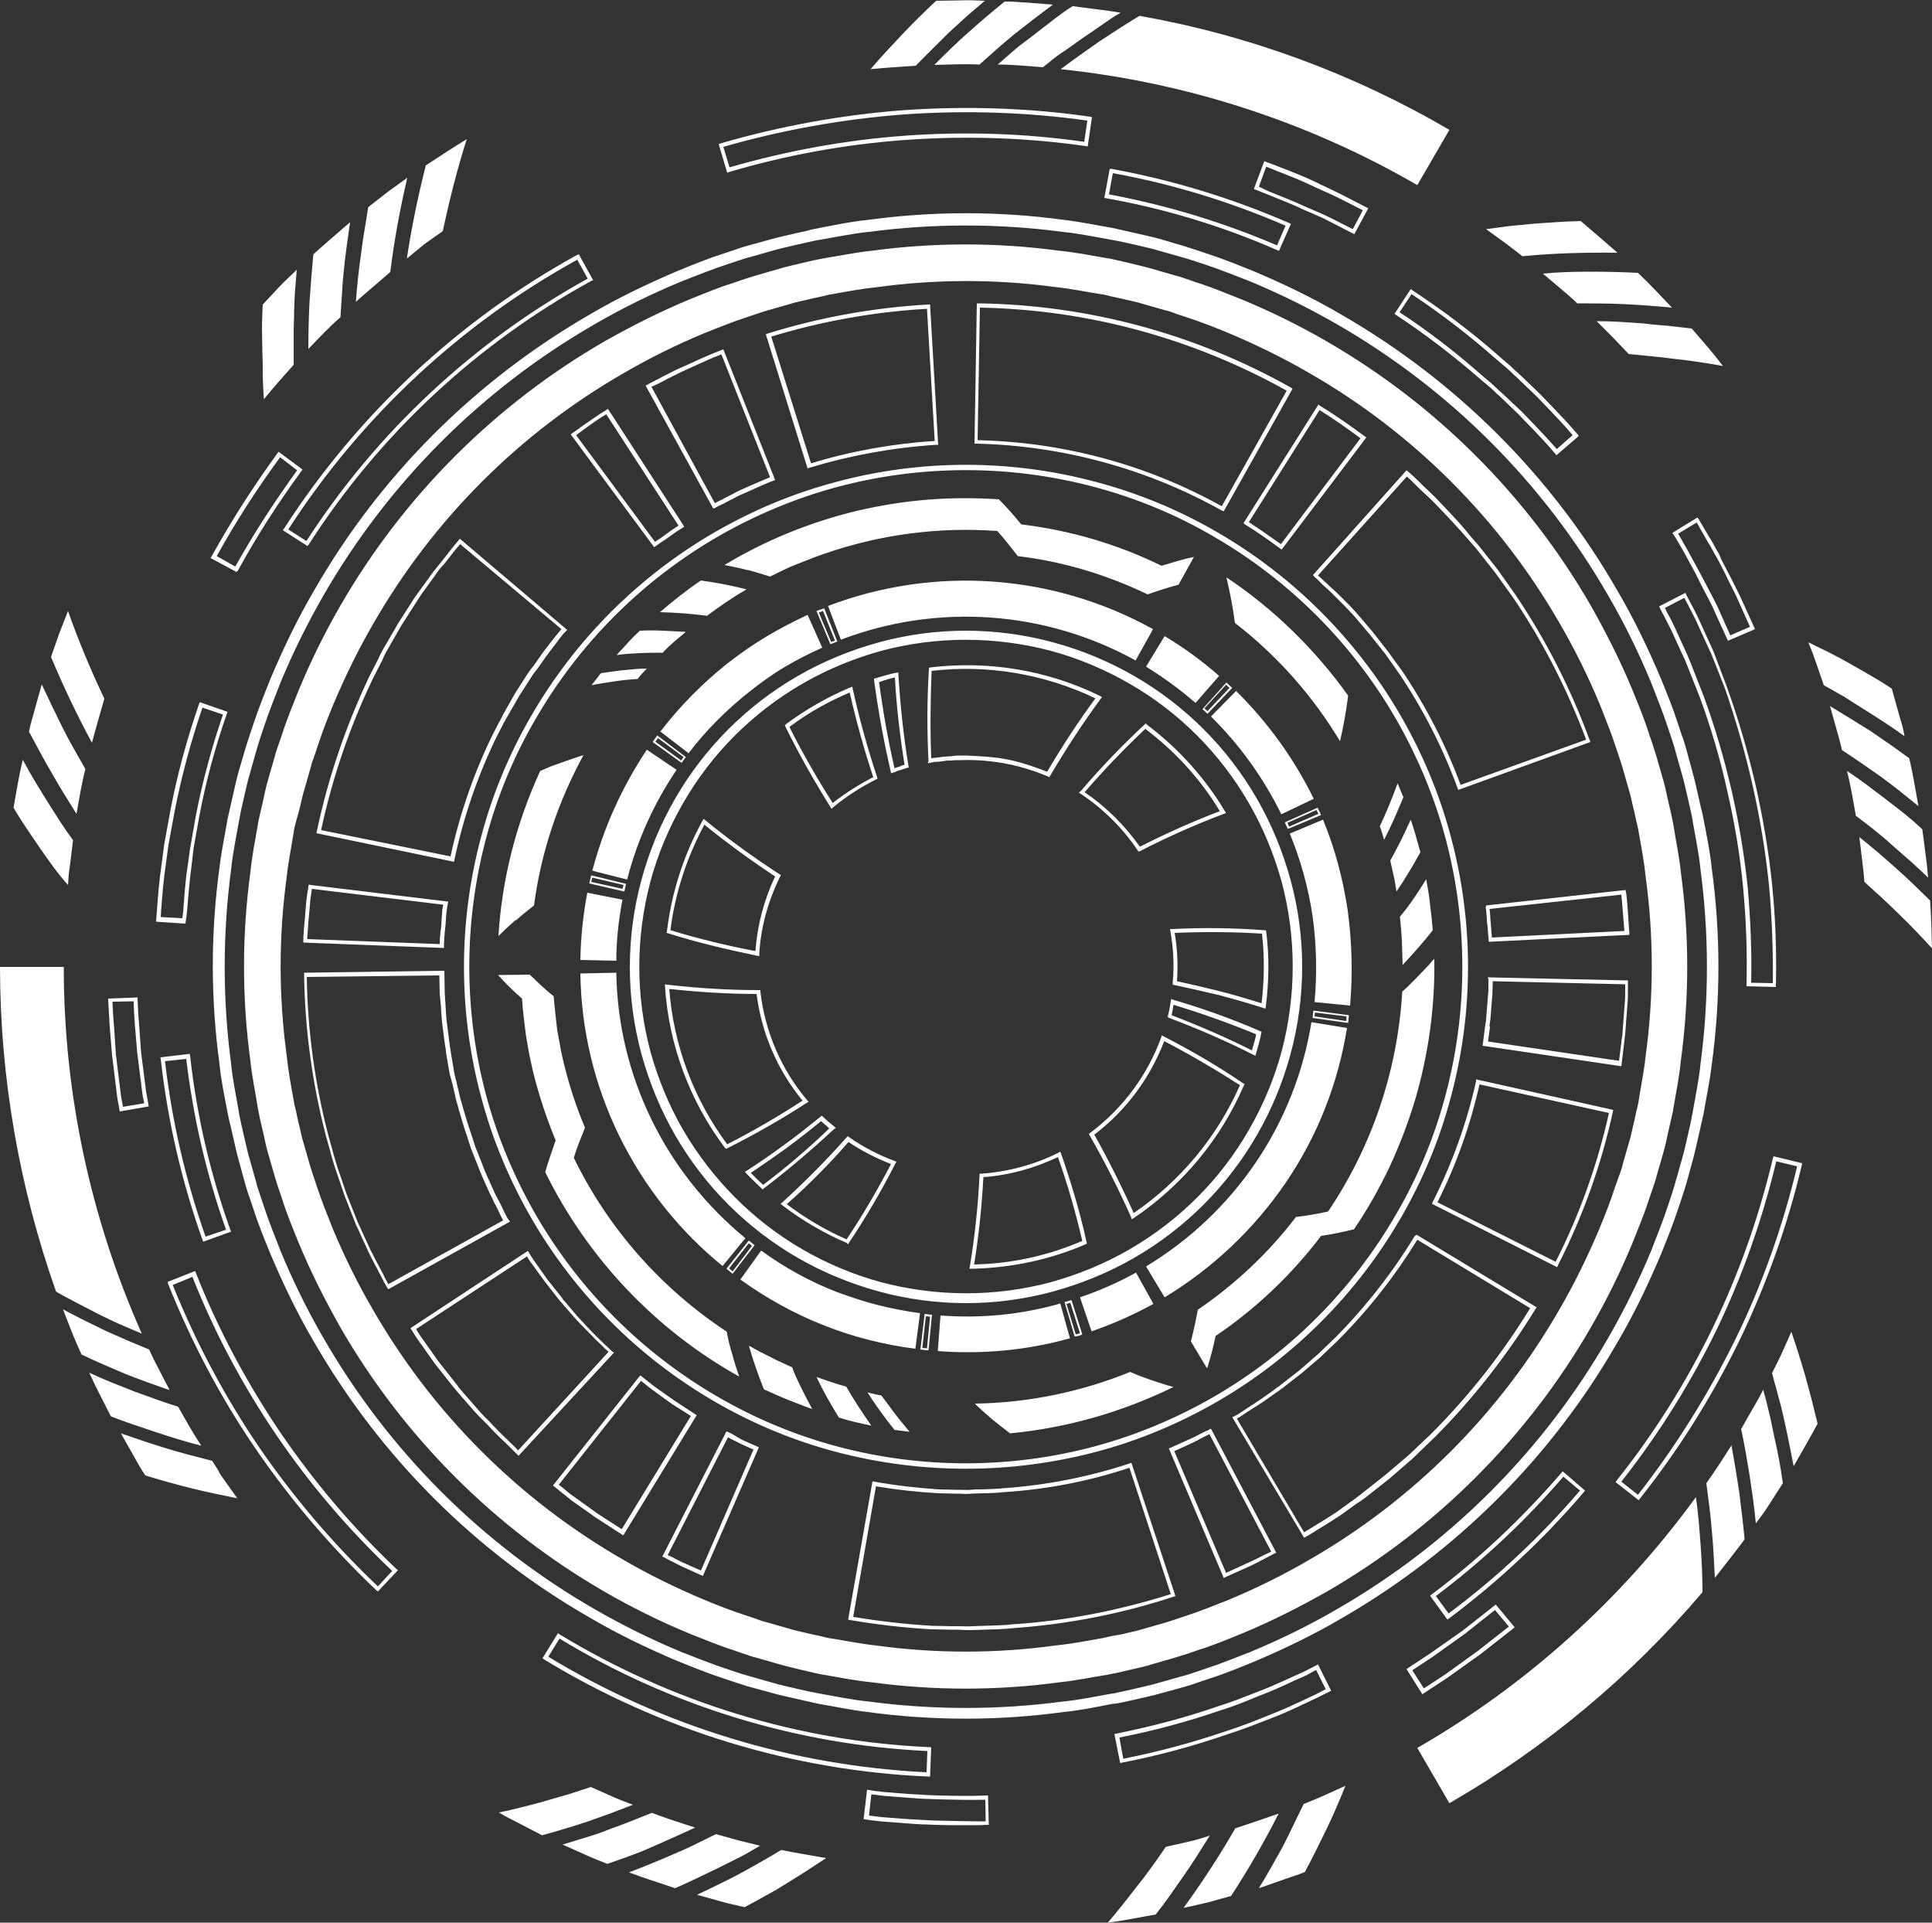 <?xml version="1.0" encoding="UTF-8" standalone="no"?><svg xmlns="http://www.w3.org/2000/svg" xmlns:xlink="http://www.w3.org/1999/xlink" fill="#000000" height="497.5" preserveAspectRatio="xMidYMid meet" version="1" viewBox="0.0 -0.1 500.0 497.5" width="500" zoomAndPan="magnify"><rect x="0.0" y="-0.1" width="500.0" height="497.5" fill="#333333" stroke="none"/><g id="change1_1"><path d="M131.6,315.5c-0.5-0.7-0.9-1.6-1.3-2.4c-0.2-0.4-0.4-0.9-0.6-1.3c-0.2-0.4-0.5-1-0.8-1.5 c-0.4-0.7-0.8-1.5-1.1-2.2l-1.7-3.8c-0.1-0.2-0.2-0.5-0.3-0.7c-0.1-0.2-0.4-0.8-0.5-1.2l-2.3-5.8l-1.3-4c-0.6-1.7-1.1-3.4-1.6-5.1 c-0.3-0.9-0.5-1.9-0.8-2.8c-0.2-0.7-0.4-1.4-0.5-2l-0.5-2.1c-0.1-0.5-0.2-1-0.4-1.6c-0.2-0.8-0.4-1.6-0.5-2.5l-0.7-4.1 c0-0.3-0.1-0.5-0.1-0.8s-0.2-0.8-0.2-1.2l-0.8-6.2c-0.1-0.8-0.1-1.6-0.2-2.4c0-0.6-0.1-1.2-0.1-1.8l-0.2-3.1l-0.1-5.8l-36.3,0.5v0.5 c0.2,14.1,2.1,28.2,5.7,41.9c0.3,1,0.6,2.1,0.9,3.2c0.6,2.3,1.3,4.7,2.1,6.9l1.7,5l2.9,7.4c0.2,0.5,0.4,1,0.7,1.5l0.4,0.9l2.2,4.8 c0.5,1,1,2.1,1.5,3c0.3,0.6,0.6,1.1,0.9,1.7c0.3,0.6,0.5,1,0.8,1.5c0.5,1,1.1,2.2,1.7,3.2l0.3,0.4L132,316L131.6,315.5z M100.5,332.2c-0.5-0.9-1-1.8-1.4-2.7l-0.8-1.5c-0.3-0.6-0.6-1.2-0.9-1.7c-0.5-1-1-2-1.5-2.9l-2.2-4.8l-0.4-0.9 c-0.2-0.5-0.5-1-0.7-1.5l-2.9-7.3l-1.7-5c-0.8-2.2-1.5-4.6-2.1-6.9c-0.3-1-0.6-2.1-0.9-3.2c-3.5-13.4-5.4-27.2-5.6-41.1l34.3-0.4 l0.1,4.8l0.3,3.1c0,0.6,0.1,1.2,0.1,1.7c0.1,0.8,0.1,1.6,0.2,2.5l0.8,6.2c0.1,0.4,0.2,0.9,0.2,1.3c0,0.3,0.1,0.5,0.1,0.8l0.7,4.1 c0.1,0.9,0.4,1.7,0.6,2.5c0.1,0.5,0.3,1,0.4,1.6l0.5,2.1c0.1,0.6,0.3,1.4,0.5,2.1c0.3,0.9,0.5,1.9,0.8,2.8c0.5,1.7,1,3.5,1.6,5.2 l1.3,4l2.3,5.8c0.2,0.4,0.3,0.8,0.5,1.2c0.1,0.2,0.2,0.5,0.3,0.7l1.7,3.8c0.4,0.8,0.8,1.5,1.1,2.3c0.3,0.5,0.5,1,0.8,1.5 c0.2,0.5,0.4,0.8,0.6,1.3c0.3,0.7,0.7,1.3,1,2L100.5,332.2z M304.2,412.9l-11.4-34.5l-0.5,0.2c-10.6,3.5-21.5,5.6-32.6,6.4 c-1.8,0.2-3.7,0.2-5.6,0.3c-0.9,0-1.9,0-2.8,0.1c-0.9,0.1-1.9,0-2.9,0h-1.3l-4.2-0.1c-5.6-0.4-11.1-1-16.6-2l-0.5-0.1l-6.3,35.8 l0.5,0.1c7,1.2,14,2,21,2.4l5.3,0.1h1.5c0.7,0,1.5,0.1,2.3,0.1c0.5,0,1,0,1.5,0l3.1-0.1c2.5-0.1,5-0.1,7.5-0.4 c14.1-1,28-3.7,41.4-8.1L304.2,412.9z M262.2,420.2c-2.5,0.3-5,0.3-7.4,0.4l-3.1,0.1c-1.2,0.1-2.5,0-3.7,0h-1.5l-5.3-0.1 c-6.8-0.4-13.6-1.2-20.4-2.3l5.9-33.8c5.4,0.9,10.8,1.5,16.2,1.8l4.2,0.1h1.3c1,0.1,2,0.1,3,0c0.9,0,1.8-0.1,2.8-0.1 c1.9,0,3.8-0.1,5.7-0.3c11-0.7,21.9-2.8,32.4-6.3l10.7,32.7C289.7,416.6,276.1,419.3,262.2,420.2L262.2,420.2z M158.4,349.6 c-0.6-0.6-1.3-1.3-2-1.9c-1.3-1.3-2.7-2.6-4-4c-0.4-0.4-0.8-0.8-1.2-1.3c-0.6-0.6-1.1-1.2-1.7-1.8l-2.7-3.2l-0.5-0.6 c-0.3-0.3-0.6-0.6-0.8-1l-3.9-4.9l-3.6-5.1c-0.2-0.3-0.5-0.7-0.7-1.1c-0.1-0.2-0.3-0.4-0.4-0.7l-0.3-0.4l-30.4,20l0.3,0.4l0.5,0.8 c0.3,0.5,0.6,1,0.9,1.4l4.6,6.5l4.9,6.2c0.4,0.4,0.7,0.9,1.1,1.3c0.2,0.2,0.4,0.5,0.6,0.7l3.5,4c0.7,0.8,1.5,1.6,2.3,2.4l1.4,1.4 c1.7,1.9,3.6,3.7,5.4,5.4l2.1,2.1l0.4,0.4l24.7-26.7L158.4,349.6z M134.1,375.2l-1.7-1.7c-1.8-1.7-3.7-3.5-5.4-5.4 c-0.5-0.5-0.9-1-1.4-1.4c-0.8-0.8-1.5-1.6-2.2-2.4l-3.5-4c-0.2-0.2-0.4-0.5-0.6-0.7c-0.4-0.4-0.7-0.8-1-1.3l-4.9-6.2l-4.6-6.5 c-0.3-0.5-0.6-0.9-0.9-1.4l-0.2-0.4l28.7-18.8l0.1,0.2c0.2,0.4,0.5,0.8,0.7,1.1l3.7,5.1l3.9,5c0.3,0.3,0.6,0.7,0.9,1 c0.3,0.4,0.3,0.4,0.5,0.6l2.8,3.2c0.6,0.6,1.1,1.2,1.7,1.8c0.4,0.4,0.8,0.8,1.2,1.2c1.3,1.4,2.7,2.8,4,4c0.5,0.5,1,1,1.6,1.5 L134.1,375.2z M174.5,362.3l-5.1-3.6l-1.9-1.5l-1.4-1.1l-0.4-0.3l-22.6,28.5l0.4,0.3l1.6,1.3c0.9,0.7,1.7,1.3,2.6,2.1l6.5,4.6 l7.1,4.6l19-31.1L174.5,362.3z M160.9,395.6l-6.2-4l-6.4-4.6c-0.9-0.6-1.7-1.3-2.5-2l-1.2-0.9l21.3-26.9l1,0.8 c0.6,0.5,1.2,1,1.9,1.5l5.1,3.7l4.9,3.1L160.9,395.6z M189.9,371.2c-0.5-0.3-0.9-0.5-1.4-0.7l-0.5-0.2l-16.6,32.4l0.5,0.2 c0.6,0.3,1.1,0.6,1.7,0.9c1,0.5,2,1,3,1.5l5.3,2.4l14.5-33.3l-4.3-1.9C191.4,372.1,190.7,371.7,189.9,371.2z M181.4,406.3l-4.3-1.9 c-1-0.4-2-1-3-1.5l-1.3-0.6l15.6-30.5l0.9,0.5c0.8,0.4,1.6,0.8,2.4,1.2l3.3,1.5L181.4,406.3z M313,369.8c-0.7,0.3-1.4,0.7-2.1,1 c-0.9,0.5-1.9,1-2.8,1.4c-1.7,0.8-3.4,1.5-5.1,2.3l-0.5,0.2l14.2,33.5l6.9-3.1c1.3-0.6,2.6-1.3,3.9-2c0.8-0.4,1.6-0.8,2.3-1.2 l0.5-0.2l-16.9-32.1L313,369.8z M327.1,402.3c-1.3,0.7-2.6,1.3-3.9,1.9l-5.9,2.7l-13.4-31.5c1.5-0.7,3.1-1.4,4.6-2.1 c1-0.5,2-1,2.9-1.5l1.6-0.8l16,30.4L327.1,402.3z M298.3,430.5l5.9-1.7c1-0.3,2-0.6,2.9-0.9l2.9-1c3.9-1.2,7.7-2.8,11.4-4.3 c7.5-3.1,14.8-6.8,21.9-10.8c28.4-16.4,52-40,68.4-68.4c4.1-7.1,7.7-14.4,10.8-21.9c1.5-3.8,3.1-7.6,4.3-11.4l1-2.9 c0.3-1,0.7-1.9,0.9-2.9l1.7-5.9c0.6-2,1-4,1.4-5.9l0.7-3c0.2-1,0.5-2,0.6-3c0.7-4,1.5-8,1.9-12.1c2.2-16.2,2.2-32.6,0-48.8 c-0.4-4.1-1.3-8.1-1.9-12.1c-0.2-1-0.4-2-0.6-3l-0.7-3c-0.5-2-0.8-4-1.4-5.9l-1.7-5.9c-0.3-1-0.6-2-0.9-2.9l-1-2.9 c-1.2-3.9-2.8-7.7-4.3-11.4c-3.1-7.5-6.8-14.8-10.8-21.9c-16.4-28.4-40-52-68.4-68.4c-7.1-4.1-14.4-7.7-21.9-10.8 c-3.8-1.5-7.6-3.1-11.4-4.3l-2.9-1c-1-0.3-1.9-0.7-2.9-0.9l-5.9-1.7c-2-0.6-4-1-5.9-1.5l-3-0.7c-1-0.2-2-0.5-3-0.6 c-4-0.7-8-1.5-12.1-1.9c-16.2-2.2-32.6-2.2-48.8,0c-4.1,0.4-8.1,1.3-12.1,1.9c-1,0.2-2,0.4-3,0.6l-3,0.7c-2,0.5-4,0.9-5.9,1.5 l-5.9,1.7c-1,0.3-2,0.6-2.9,0.9l-2.9,1c-3.9,1.2-7.7,2.8-11.4,4.3c-7.5,3.1-14.8,6.8-21.9,10.8c-28.4,16.4-52,40-68.4,68.4 c-4.1,7.1-7.7,14.4-10.8,21.9c-1.5,3.8-3.1,7.6-4.3,11.4l-1,2.9c-0.3,1-0.7,1.9-0.9,2.9l-1.7,5.9c-0.6,2-1,4-1.4,5.9l-0.7,3 c-0.2,1-0.5,2-0.6,3c-0.7,4-1.5,8-1.9,12.1c-2.2,16.2-2.2,32.6,0,48.8c0.4,4.1,1.3,8.1,1.9,12.1c0.2,1,0.4,2,0.6,3l0.7,3 c0.5,2,0.8,4,1.4,5.9l1.7,5.9c0.3,1,0.6,2,0.9,2.9l1,2.9c1.2,3.9,2.8,7.7,4.3,11.4c3.1,7.5,6.8,14.8,10.8,21.9 c16.4,28.4,40,52,68.4,68.4c7.1,4.1,14.4,7.7,21.9,10.8c3.8,1.5,7.6,3.1,11.4,4.3l2.9,1c1,0.3,1.9,0.7,2.9,0.9l5.9,1.7 c2,0.6,4,1,5.9,1.5l3,0.7c1,0.2,2,0.5,3,0.6c4,0.7,8,1.5,12.1,1.9c16.2,2.2,32.6,2.2,48.8,0c4.1-0.4,8.1-1.3,12.1-1.9 c1-0.2,2-0.4,3-0.6l3-0.7C294.5,431.5,296.5,431.1,298.3,430.5L298.3,430.5z M287.4,423.3c-0.9,0.2-1.9,0.5-2.8,0.6 c-3.8,0.7-7.6,1.4-11.5,1.8c-15.4,2.1-30.9,2.1-46.3,0c-3.9-0.4-7.6-1.2-11.5-1.8c-1-0.1-1.9-0.4-2.8-0.6l-2.8-0.6 c-1.9-0.5-3.8-0.8-5.6-1.4l-5.6-1.6c-0.9-0.2-1.8-0.5-2.8-0.9l-2.7-0.9c-3.7-1.2-7.3-2.6-10.9-4.1c-7.1-3-14.1-6.4-20.8-10.3 c-27-15.5-49.4-37.9-64.9-64.9c-3.9-6.7-7.3-13.6-10.3-20.8c-1.4-3.6-2.9-7.2-4.1-10.9l-0.9-2.7c-0.3-0.9-0.6-1.8-0.9-2.8l-1.6-5.6 c-0.6-1.8-0.9-3.8-1.4-5.6l-0.6-2.8c-0.2-0.9-0.5-1.9-0.6-2.8c-0.7-3.8-1.4-7.6-1.8-11.5c-2.1-15.4-2.1-30.9,0-46.3 c0.4-3.9,1.2-7.6,1.8-11.5c0.1-1,0.4-1.9,0.6-2.8l0.8-2.8c0.5-1.9,0.8-3.8,1.4-5.6l1.6-5.6c0.2-0.9,0.5-1.8,0.9-2.8l0.9-2.7 c1.2-3.7,2.6-7.3,4.1-10.9c3-7.1,6.4-14.1,10.3-20.8c15.5-27,37.9-49.4,64.9-64.9c6.7-3.9,13.6-7.3,20.8-10.3 c3.6-1.4,7.2-2.9,10.9-4.1l2.7-0.9c0.9-0.3,1.8-0.6,2.8-0.9l5.6-1.6c1.8-0.6,3.8-0.9,5.6-1.4l2.8-0.6c0.9-0.2,1.9-0.5,2.8-0.6 c3.8-0.7,7.6-1.4,11.5-1.8c15.4-2.1,30.9-2.1,46.3,0c3.9,0.4,7.6,1.2,11.5,1.8c1,0.1,1.9,0.4,2.8,0.6l2.8,0.6 c1.9,0.5,3.8,0.8,5.6,1.4l5.6,1.6c0.9,0.2,1.8,0.5,2.8,0.9l2.7,0.9c3.7,1.2,7.3,2.6,10.9,4.1c7.1,3,14.1,6.4,20.8,10.3 c27,15.5,49.4,37.9,64.9,64.9c3.9,6.7,7.3,13.6,10.3,20.8c1.4,3.6,2.9,7.2,4.1,10.9l0.9,2.7c0.3,0.9,0.6,1.8,0.9,2.8l1.6,5.6 c0.6,1.8,0.9,3.8,1.4,5.6l0.6,2.8c0.2,0.9,0.5,1.9,0.6,2.8c0.7,3.8,1.4,7.6,1.8,11.5c2.1,15.4,2.1,30.9,0,46.3 c-0.4,3.9-1.2,7.6-1.8,11.5c-0.1,1-0.4,1.9-0.6,2.8l-0.6,2.8c-0.5,1.9-0.8,3.8-1.4,5.6l-1.6,5.6c-0.2,0.9-0.5,1.8-0.9,2.8L418,307 c-1.2,3.7-2.6,7.3-4.1,10.9c-3,7.1-6.4,14.1-10.3,20.8c-15.5,27-37.9,49.4-64.9,64.9c-6.7,3.9-13.6,7.3-20.8,10.3 c-3.6,1.4-7.2,2.9-10.9,4.1l-2.7,0.9c-0.9,0.3-1.8,0.6-2.8,0.9l-5.6,1.6c-1.8,0.6-3.8,0.9-5.6,1.4L287.4,423.3z M291,440.3l3.1-0.7 c2.1-0.5,4.1-0.9,6.2-1.5l6.2-1.7c1-0.3,2.1-0.6,3.1-1l3-1c4.1-1.3,8-2.9,11.9-4.5c7.8-3.3,15.5-7,22.8-11.3 c29.6-17.1,54.2-41.6,71.2-71.2c4.3-7.3,8-15,11.3-22.8c1.6-4,3.2-7.9,4.5-11.9l1-3c0.3-1,0.7-2.1,1-3.1l1.7-6.2 c0.6-2.1,1-4.1,1.5-6.2l0.7-3.1c0.2-1,0.5-2.1,0.7-3.1c0.7-4.2,1.6-8.3,2.1-12.6c2.3-16.9,2.3-33.9,0-50.8 c-0.4-4.2-1.3-8.4-2.1-12.6c-0.2-1-0.4-2.1-0.7-3.1l-0.7-3.1c-0.5-2.1-0.9-4.1-1.5-6.2l-1.7-6.2c-0.3-1-0.6-2.1-1-3.1l-1-3 c-1.3-4.1-2.9-8-4.5-11.9c-3.3-7.8-7-15.5-11.3-22.8c-17-29.6-41.6-54.1-71.2-71.2c-7.3-4.3-15-8-22.8-11.3c-4-1.6-7.9-3.2-11.9-4.5 l-3-1c-1-0.3-2.1-0.7-3.1-1l-6.1-1.8c-2.1-0.6-4.1-1-6.2-1.5l-3.1-0.7c-1-0.2-2.1-0.5-3.1-0.7c-4.2-0.7-8.3-1.6-12.6-2.1 c-16.9-2.3-33.9-2.3-50.8,0c-4.2,0.4-8.4,1.3-12.6,2.1c-1,0.2-2.1,0.4-3.1,0.7l-3.1,0.7c-2.1,0.5-4.1,0.9-6.2,1.5l-6.2,1.7 c-1,0.3-2.1,0.6-3.1,1l-3,1c-4.1,1.3-8,2.9-11.9,4.5c-7.8,3.3-15.5,7-22.8,11.3c-29.6,17.1-54.2,41.6-71.2,71.2 c-4.3,7.3-8,15-11.3,22.8c-1.6,4-3.2,7.9-4.5,11.9l-1,3c-0.3,1-0.7,2.1-1,3.1l-1.8,6.1c-0.6,2.1-1,4.1-1.5,6.2l-0.7,3.1 c-0.2,1-0.5,2.1-0.7,3.1c-0.7,4.2-1.6,8.3-2.1,12.6c-2.3,16.9-2.3,33.9,0,50.8c0.4,4.2,1.3,8.4,2.1,12.6c0.2,1,0.4,2.1,0.7,3.1 l0.7,3.1c0.5,2.1,0.9,4.1,1.5,6.2l1.7,6.2c0.3,1,0.6,2.1,1,3.1l1,3c1.3,4.1,2.9,8,4.5,11.9c3.3,7.8,7,15.5,11.3,22.8 c17.1,29.6,41.6,54.2,71.2,71.2c7.3,4.3,15,8,22.8,11.3c4,1.6,7.9,3.2,11.9,4.5l3,1c1,0.3,2.1,0.7,3.1,1l6.2,1.7 c2.1,0.6,4.1,1,6.2,1.5l3.1,0.7c1,0.2,2.1,0.5,3.1,0.7c4.2,0.7,8.3,1.6,12.6,2.1c16.9,2.3,33.9,2.3,50.8,0c4.2-0.4,8.4-1.3,12.6-2.1 C289.1,440.7,290.1,440.5,291,440.3L291,440.3z M275,440.2c-16.6,2.2-33.5,2.2-50.1,0c-4.2-0.4-8.3-1.3-12.4-2 c-1-0.2-2.1-0.4-3.1-0.6l-3.1-0.7c-2.1-0.5-4.1-0.9-6.1-1.5l-6-1.7c-1-0.3-2.1-0.6-3-0.9l-3-1c-4-1.3-7.9-2.9-11.8-4.4 c-7.7-3.2-15.2-6.9-22.5-11.1c-29.2-16.8-53.4-41-70.2-70.2c-4.2-7.2-7.9-14.8-11.1-22.5c-1.5-3.9-3.1-7.8-4.4-11.8l-1-3 c-0.3-1-0.7-2-0.9-3l-1.7-6c-0.6-2-1-4.1-1.5-6.1l-0.7-3.1c-0.2-1-0.5-2.1-0.6-3.1c-0.7-4.1-1.6-8.2-2-12.4 c-2.2-16.6-2.2-33.5,0-50.1c0.4-4.2,1.3-8.3,2-12.4c0.2-1,0.4-2.1,0.6-3.1l0.7-3.1c0.5-2.1,0.9-4.1,1.5-6.1l1.7-6 c0.3-1,0.6-2.1,0.9-3l1-3c1.3-4,2.9-7.9,4.4-11.8c3.2-7.7,6.9-15.2,11.1-22.5c16.8-29.2,41-53.4,70.2-70.2 c7.2-4.2,14.8-7.9,22.5-11.1c3.9-1.5,7.8-3.1,11.8-4.4l3-1c1-0.3,2-0.7,3-0.9l6-1.7c2-0.6,4.1-1,6.1-1.5l3.1-0.7 c1-0.2,2.1-0.5,3.1-0.6c4.1-0.7,8.2-1.6,12.4-2c16.6-2.2,33.5-2.2,50.1,0c4.2,0.4,8.3,1.3,12.4,2c1,0.2,2.1,0.4,3.1,0.6l3.1,0.7 c2.1,0.5,4.1,0.9,6.1,1.5l6,1.7c1,0.3,2.1,0.6,3,0.9l3,1c4,1.3,7.9,2.9,11.8,4.4c7.7,3.2,15.2,6.9,22.5,11.1 c29.2,16.8,53.4,41,70.2,70.2c4.2,7.2,7.9,14.8,11.1,22.5c1.5,3.9,3.1,7.8,4.4,11.8l1,3c0.3,1,0.7,2,0.9,3l1.7,6 c0.6,2,1,4.1,1.5,6.1l0.7,3.1c0.2,1,0.5,2.1,0.6,3.1c0.7,4.1,1.6,8.2,2,12.4c2.2,16.6,2.2,33.5,0,50.1c-0.4,4.2-1.3,8.3-2,12.4 c-0.2,1-0.4,2.1-0.6,3.1l-0.7,3.1c-0.5,2.1-0.9,4.1-1.5,6.1l-1.7,6c-0.3,1-0.6,2.1-0.9,3l-1,3c-1.3,4-2.9,7.9-4.4,11.8 c-3.2,7.7-6.9,15.2-11.1,22.5c-16.8,29.2-41,53.4-70.2,70.2c-7.2,4.2-14.8,7.9-22.5,11.1c-3.9,1.5-7.8,3.1-11.8,4.4l-3,1 c-1,0.3-2,0.7-3,0.9l-6,1.7c-2,0.6-4.1,1-6.1,1.5l-3.1,0.7c-1,0.2-2.1,0.5-3.1,0.6C283.4,438.9,279.3,439.8,275,440.2L275,440.2z M28.4,265.6l0.6,7.3l1.3,10.6c0.1,0.8,0.2,1.5,0.4,2.3l0.2,1.2l0.1,0.5l7.5-1.3l-0.1-0.5l-0.2-1.2c-0.1-0.7-0.3-1.5-0.4-2.2 l-1.3-10.2L36,265c-0.2-2.1-0.3-4.3-0.4-6.5v-0.5l-7.6,0.3v0.5C28.1,260.9,28.3,263.3,28.4,265.6L28.4,265.6z M34.6,259 c0,2.1,0.2,4.1,0.3,6l0.6,7.2l1.3,10.3c0.1,0.7,0.2,1.5,0.4,2.2c0,0.2,0.1,0.4,0.1,0.7l-5.5,0.9c0-0.2-0.1-0.5-0.1-0.7 c-0.1-0.7-0.3-1.5-0.4-2.2L30,272.8l-0.5-7.4c-0.2-2.1-0.3-4.2-0.4-6.3L34.6,259z M49.1,272.6l-7.6,0.9l0.1,0.5 c1.8,15.9,5.4,31.6,10.8,46.7l0.2,0.5l7.2-2.6l-0.2-0.5c-5.2-14.5-8.7-29.6-10.4-45L49.1,272.6z M53.2,319.9 c-5.2-14.7-8.7-29.9-10.5-45.4l5.5-0.6c1.8,15.1,5.2,29.9,10.3,44.2L53.2,319.9z M240.2,459.6h0.5l0.3-7.6h-0.5 c-33.8-1.5-66.7-11.6-95.7-29.2l-0.4-0.3l-4,6.5l0.4,0.3C170.9,447.6,205.1,458.1,240.2,459.6L240.2,459.6z M144.8,423.9 c28.8,17.5,61.5,27.5,95.2,29.1l-0.2,5.5c-34.6-1.7-68.2-11.9-97.9-29.9L144.8,423.9z M334.5,433.8l-2.2,1c-1.4,0.6-2.7,1.2-4.1,1.8 l-3.3,1.3c-3.1,1.2-6.3,2.5-9.6,3.5c-8.6,3-17.5,5.3-26.4,7.1l-0.5,0.1l1.5,7.5l0.5-0.1c9.3-1.8,18.5-4.3,27.5-7.4 c3.4-1.1,6.8-2.4,10.1-3.7l3.3-1.3c1.5-0.6,2.9-1.3,4.3-1.9l2.1-1l3.2-1.5l3.6-1.8l-3.4-6.8l-3.5,1.8L334.5,433.8z M340.6,432l2.5,5 l-2.7,1.4l-3.2,1.5l-2.2,1c-1.4,0.7-2.9,1.3-4.3,1.9l-3.2,1.3c-3.2,1.3-6.6,2.6-10,3.7c-8.8,3-17.7,5.4-26.8,7.2l-1-5.5 c8.8-1.7,17.6-4.1,26.1-7c3.3-1,6.5-2.3,9.6-3.6l3.3-1.3c1.4-0.6,2.8-1.2,4.1-1.8l2.1-1l3.2-1.4L340.6,432z M72.5,370.5 c-8.7-12.9-16.1-26.7-21.8-41.2l-0.2-0.5l-7.1,2.8l0.1,0.5c6,15,13.5,29.3,22.6,42.6c9.1,13.3,19.6,25.6,31.3,36.7l0.4,0.3l5.2-5.5 l-0.4-0.3C91.4,395.3,81.3,383.4,72.5,370.5L72.5,370.5z M97.8,410.4c-11.5-10.9-21.8-23-30.8-36.1c-8.9-13.1-16.4-27.2-22.3-41.9 l5.1-2.1c5.7,14.4,13,28.1,21.7,40.9c8.7,12.8,18.8,24.6,30,35.2L97.8,410.4z M255.4,464.5c-4.2,0.2-8.4,0.1-12.6,0l-2.7-0.1 c-1.7-0.1-3.4-0.2-5-0.3c-0.9-0.1-1.7-0.1-2.6-0.2l-3.8-0.3c-0.8-0.1-1.6-0.2-2.5-0.3l-1.3-0.2l-0.5-0.1l-0.9,7.6l0.5,0.1l1.3,0.2 c0.8,0.1,1.7,0.2,2.6,0.3l3.9,0.3l2.6,0.2c1.7,0.1,3.5,0.3,5.2,0.3l2.6,0.1c2.7,0.1,5.4,0.1,8.2,0.1c1.7,0,3.3,0,5-0.1h0.5l-0.2-7.6 L255.4,464.5z M242.5,471l-2.6-0.1c-1.7-0.1-3.5-0.2-5.2-0.3c-0.9-0.1-1.8-0.1-2.6-0.2l-3.9-0.3c-0.8-0.1-1.7-0.2-2.5-0.3l-0.8-0.1 l0.6-5.5l0.8,0.1c0.8,0.1,1.7,0.2,2.5,0.3l3.8,0.3l2.6,0.2c1.7,0.1,3.4,0.3,5.1,0.3l2.6,0.1c4,0.1,8.1,0.2,12.1,0.1l0.1,5.6 C250.9,471.2,246.6,471.1,242.5,471L242.5,471z M20,337.1c-1.8-1-3.7-1.9-5.5-3C5,307.2,0,278.7,0,250.1h16.5 c0,32.7,6.9,65,20.2,94.9c-1.9-0.8-3.7-1.6-5.6-2.4c-1.9-0.8-3.6-1.7-5.5-2.6C23.7,339,21.9,338.1,20,337.1z M32.4,355.4 c-3.8-1.6-7.5-3.2-11.3-5l-1.3-2.9l-1.2-2.9l-2.3-5.9c3.7,2,7.4,3.8,11.1,5.6c3.8,1.7,7.5,3.3,11.2,4.8c0.8,1.8,1.7,3.6,2.6,5.3 l2.7,5.2C40.1,358.3,36.2,356.9,32.4,355.4z M40.4,370.5c-3.9-1.3-7.9-2.6-11.7-4.1c-1.9-3.8-3.9-7.5-5.6-11.3 c1.9,0.9,3.8,1.7,5.7,2.5c2,0.8,3.9,1.5,5.8,2.3c3.9,1.4,7.6,2.8,11.5,4L49,369c0.5,0.8,1,1.7,1.5,2.5l1.6,2.5 C48.2,373,44.3,371.8,40.4,370.5z M58,382.8l3.4,4.8c-3.9-0.8-7.9-1.6-11.9-2.6s-7.9-2.1-11.9-3.3c-1.2-1.8-2.2-3.6-3.2-5.4 l-3.1-5.5c4,1.4,7.9,2.7,11.8,3.9c3.9,1.2,7.9,2.2,11.8,3.2l1.6,2.5C56.8,381.2,57.4,382,58,382.8L58,382.8z M152.2,471.2 c-3.9,1.3-7.9,2.5-11.9,3.6l-5.6-2.9c-1.9-1-3.8-1.9-5.6-3c2.1-0.4,4.1-0.9,6.1-1.4c2-0.5,4-1,6-1.6s3.9-1.1,5.9-1.7 s3.9-1.3,5.8-1.9l5.4,2.4c1.8,0.8,3.6,1.5,5.5,2.2c-1.9,0.7-3.8,1.5-5.7,2.2S154.1,470.5,152.2,471.2L152.2,471.2z M163.1,480.1 c-1.9,0.7-3.9,1.4-5.9,2.1c-2-0.8-3.9-1.5-5.8-2.4l-5.8-2.6c2-0.6,4-1.2,5.9-1.8c2-0.6,3.9-1.2,5.8-2c3.9-1.4,7.7-2.9,11.4-4.4 c3.7,1.4,7.4,2.6,11.2,3.8c-3.6,1.7-7.3,3.3-11.1,5L166,479L163.1,480.1z M186,483.2c-3.7,1.8-7.4,3.6-11.3,5.3 c-4-1.4-8-2.6-11.9-4.1c3.9-1.5,7.8-3.1,11.5-4.7c1.9-0.8,3.7-1.6,5.5-2.5s3.7-1.8,5.5-2.7l5.7,1.6c1.9,0.5,3.8,0.9,5.7,1.4 c-1.7,1-3.5,2.1-5.3,3S187.8,482.3,186,483.2z M202.2,478.6c3.9,0.8,7.7,1.4,11.6,2.1c-3.3,2.2-6.7,4.4-10.3,6.6l-2.6,1.6l-2.7,1.5 c-1.8,1-3.6,2-5.5,3c-2.1-0.5-4.1-0.9-6.2-1.5l-6.1-1.7c1.9-0.9,3.8-1.8,5.6-2.7c1.8-0.9,3.7-1.8,5.5-2.8 C195.2,482.7,198.7,480.7,202.2,478.6L202.2,478.6z M309.8,480.1c-1.1,1.7-2.2,3.4-3.4,5.1c-2.3,3.3-4.7,6.8-7.3,10.1 c-4.1,0.7-8.3,1.6-12.4,2.1c2.7-3.1,5.3-6.5,7.8-9.7c1.3-1.6,2.5-3.2,3.7-4.9c1.2-1.6,2.3-3.3,3.5-5l5.7-1.3c1.9-0.4,3.8-1,5.7-1.6 C311.9,476.7,310.9,478.4,309.8,480.1z M330.9,469.2c-3.7,7.3-7.8,14.4-12.3,21.3l-6.1,1.7l-6.2,1.4c4.8-6.6,9.3-13.5,13.4-20.6 C323.4,471.8,327.1,470.5,330.9,469.2L330.9,469.2z M337.4,466.7c3.7-1.4,7.2-3.1,10.8-4.7c-1.5,3.7-3.1,7.5-4.9,11.2 c-1.8,3.7-3.6,7.4-5.6,11.1c-1.9,0.8-4,1.4-5.9,2.1l-6,2.1c2.2-3.6,4.2-7.2,6.2-10.8C333.9,474,335.6,470.3,337.4,466.7z M366.1,319.8c-5.8,9.5-12.7,18.3-20.5,26.2l-4.5,4.3l-4.7,4.1l-5,3.9c-0.3,0.3-0.7,0.5-1,0.7l-0.6,0.5l-3.4,2.4 c-0.7,0.5-1.4,0.9-2.1,1.4l-1.4,0.9l-1.2,0.8c-0.7,0.5-1.5,1-2.3,1.4l-0.5,0.2l18.6,31.2l0.4-0.2c1-0.6,2.1-1.2,3.1-1.9l1.5-0.9 l1.6-1c0.9-0.6,1.9-1.2,2.8-1.8l4.3-3.1l0.8-0.5c0.5-0.3,0.9-0.7,1.4-1l6.2-4.9l6-5.2l5.7-5.5c10-10,18.7-21.2,26.1-33.2l0.3-0.4 l-31.1-18.8L366.1,319.8z M396,338.4c-7.2,11.8-15.9,22.8-25.7,32.6l-5.7,5.4l-6,5.1l-6.2,4.9c-0.4,0.3-0.9,0.7-1.3,1l-0.8,0.6 l-4.3,3.1c-0.9,0.6-1.8,1.2-2.8,1.8l-1.6,1c-0.5,0.3-1,0.6-1.5,0.9c-0.8,0.5-1.7,1.1-2.6,1.6L320.1,367c0.7-0.4,1.3-0.8,1.9-1.2 c0.4-0.3,0.8-0.5,1.2-0.8l1.4-0.9c0.7-0.4,1.4-0.9,2.2-1.4l3.4-2.4l0.6-0.4c0.4-0.3,0.7-0.5,1.1-0.8l5-3.9l4.8-4.1l4.6-4.4 c7.8-7.8,14.7-16.6,20.5-26L396,338.4z M340.2,149.2c0.7,0.5,1.3,1.2,1.9,1.8c0.4,0.4,0.7,0.7,1.1,1c0.4,0.3,0.8,0.8,1.2,1.1 c0.6,0.6,1.2,1.2,1.8,1.8c0.6,0.6,1.4,1.4,2.1,2.1c1.2,1.3,2.5,2.6,3.6,4l2.7,3.2l3.9,4.9l3.6,5.1c6.2,9.2,11.3,19.2,15.1,29.6 l0.2,0.5l34.2-12.4l-0.2-0.5c-4.9-13.3-11.3-25.9-19.2-37.6l-4.6-6.5l-4.9-6.2c-0.7-0.8-1.4-1.6-2.1-2.4l-1.3-1.6 c-1.6-1.9-3.3-3.7-4.9-5.4c-0.8-0.8-1.5-1.6-2.3-2.4c-0.7-0.8-1.6-1.6-2.4-2.4l-1.4-1.3l-1.3-1.3c-0.8-0.8-1.7-1.6-2.6-2.4l-0.4-0.3 l-24.2,27.1L340.2,149.2z M364.1,123.2c0.7,0.6,1.4,1.3,2.1,2c0.4,0.4,0.9,0.9,1.3,1.3l1.4,1.3c0.8,0.7,1.6,1.5,2.4,2.3 s1.5,1.6,2.3,2.4c1.6,1.7,3.3,3.5,4.9,5.3c0.4,0.5,0.9,1,1.4,1.6c0.7,0.8,1.4,1.6,2.1,2.4l4.9,6.2l4.6,6.4 c7.8,11.5,14.1,23.9,19,36.9L378,203c-3.8-10.3-8.9-20.2-15-29.3l-3.7-5.1l-3.9-5l-2.7-3.2c-1.2-1.4-2.4-2.8-3.7-4.1 c-0.7-0.7-1.4-1.4-2.1-2.1c-0.7-0.7-1.2-1.2-1.9-1.8c-0.4-0.4-0.8-0.7-1.2-1.1c-0.4-0.4-0.7-0.7-1.1-1c-0.5-0.5-1-1-1.6-1.5 L364.1,123.2z M382,279.7c-2.4,10.8-6.2,21.3-11.2,31.2l-0.2,0.5l32.4,16.4l0.2-0.5c6.4-12.6,11.2-25.9,14.2-39.7l0.1-0.5l-35.5-7.9 L382,279.7z M416.4,287.9c-3,13.4-7.6,26.3-13.8,38.5L372,311c4.9-9.7,8.5-19.9,10.9-30.5L416.4,287.9z M385.2,253.2 c0,0.6,0,1.2,0,1.8c0,0.8,0,1.6-0.1,2.4l-0.5,6.3c0,0.4-0.1,0.9-0.2,1.3c0,0.3-0.1,0.5-0.1,0.8l-0.6,4.7l35.9,5.3l0.7-5.8 c0-0.3,0.1-0.6,0.1-0.9c0.1-0.6,0.1-1.1,0.2-1.7l0.6-7.9c0.1-1.1,0.1-2.2,0.1-3.3c0-0.7,0-1.3,0-2.1v-0.5l-36.3-0.8L385.2,253.2z M385.5,265.1c0.1-0.4,0.1-0.9,0.2-1.3l0.5-6.3c0-0.8,0.1-1.7,0.1-2.5c0-0.4,0-0.8,0-1.2l34.3,0.8c0,0.5,0,1,0,1.5 c0,1.1,0,2.2-0.1,3.2l-0.6,7.9c0,0.5-0.1,1.1-0.2,1.6c-0.1,0.3-0.1,0.6-0.1,0.9l-0.6,4.7l-33.9-5l0.5-3.7 C385.5,265.6,385.5,265.3,385.5,265.1L385.5,265.1z M384.5,234.8c0.2,1,0.2,2,0.3,2.9c0,0.4,0,0.8,0.1,1.2l0.4,4.7l36.4-1.8 l-0.4-5.8c0-0.5-0.1-0.9-0.1-1.4c-0.1-1.3-0.2-2.6-0.4-3.9l-0.1-0.5l-36.1,4L384.5,234.8z M419.6,231.4c0.1,1.1,0.2,2.2,0.3,3.3 c0,0.5,0.1,0.9,0.1,1.4l0.4,4.7l-34.3,1.7l-0.3-3.7l-0.1-1.2c0-0.8-0.1-1.7-0.2-2.5L419.6,231.4z M322.2,135.6 c2.8,1.7,5.5,3.6,8.1,5.5l1.4,1l21.9-29l-0.4-0.3c-3.7-2.7-7.6-5.5-11.6-7.9l-0.4-0.3l-19.4,30.7L322.2,135.6z M341.5,106 c3.7,2.3,7.2,4.8,10.6,7.3l-20.6,27.4l-0.6-0.4c-2.5-1.8-5.1-3.6-7.7-5.3L341.5,106z M374.5,434.1l8.7-6.2l8.8-6.9l-4.9-5.9 l-8.5,6.7l-8.4,5.9l-6.2,4.1l4.1,6.5L374.5,434.1z M370.8,428.6l8.4-6l7.7-6.1l3.6,4.3l-7.9,6.2l-8.6,6.2l-5.5,3.6l-3-4.7 L370.8,428.6z M370.5,412.5l-0.4,0.3l4.5,6.2l0.4-0.3c12.8-9.6,24.5-20.5,34.9-32.7l0.3-0.4l-5.8-5l-0.3,0.4 C394.1,392.6,382.9,403.2,370.5,412.5L370.5,412.5z M404.6,382l4.3,3.6c-10.1,11.8-21.5,22.5-34,31.8l-3.3-4.5 C383.6,403.9,394.7,393.5,404.6,382L404.6,382z M443.5,168.6c-0.3-0.7-0.6-1.3-0.9-2l-3.2-7c-0.6-1.3-1.3-2.6-2-3.9l-1-1.9l-0.2-0.5 l-6.8,3.5l0.2,0.5l1,1.9c0.6,1.2,1.3,2.5,1.9,3.7l3.1,6.8c0.3,0.6,0.6,1.2,0.8,1.8l3.5,8.8c2.9,7.9,5.3,16,7.1,24.2 c1.9,8.2,3.3,16.5,4.1,24.9c0.8,8.4,1.1,16.8,0.9,25.2v0.5l7.6,0.2v-0.5c0.2-8.7-0.1-17.5-1-26.2c-0.9-8.7-2.4-17.3-4.3-25.8 c-2-8.5-4.4-16.9-7.4-25.2L443.5,168.6z M457.8,228.8c0.8,8.5,1.1,17,1,25.5l-5.6-0.1c0.2-8.3-0.2-16.6-0.9-24.8 c-1.8-16.9-5.6-33.5-11.4-49.4l-3.5-8.9c-0.3-0.6-0.5-1.3-0.8-1.9l-3.1-6.8c-0.6-1.3-1.2-2.5-1.9-3.7c-0.3-0.5-0.5-1-0.7-1.5l5-2.6 l0.8,1.5c0.7,1.3,1.3,2.6,2,3.9l3.2,7c0.3,0.7,0.6,1.3,0.9,1.9l3.6,9.1C452.1,194.5,456,211.5,457.8,228.8L457.8,228.8z M401.3,104.7l-2.8-2.9l-5.1-4.9l-0.9-0.8c-0.6-0.5-1.1-1-1.7-1.6l-2.7-2.3c-7.1-6.3-14.7-12-22.6-17.2l-0.4-0.3l-4.2,6.4l0.4,0.3 c7.6,5,14.9,10.6,21.8,16.6l2.6,2.2c0.6,0.5,1.1,1,1.6,1.5l0.9,0.8l4.9,4.7c0.9,1,1.8,1.9,2.8,2.9c2.2,2.3,4.5,4.7,6.6,7.2l0.3,0.4 l5.8-5l-0.3-0.4C406,109.6,403.6,107.1,401.3,104.7L401.3,104.7z M402.9,116.1c-2.1-2.4-4.2-4.6-6.3-6.8c-0.9-0.9-1.8-1.9-2.8-2.9 l-5-4.7l-0.9-0.8c-0.5-0.5-1.1-1-1.7-1.6l-2.6-2.2c-6.8-6-13.9-11.5-21.4-16.4l3.1-4.7c7.7,5.1,15.1,10.8,22,16.9l2.7,2.3 c0.6,0.5,1.1,1,1.7,1.6l0.9,0.8l5.1,4.9l2.8,2.9c2.2,2.3,4.4,4.6,6.5,7.1L402.9,116.1z M458.8,299.7c-3.6,15.2-8.8,29.9-15.6,43.9 c-6.8,14-15.1,27.2-24.8,39.4l-0.3,0.4l6,4.7l0.3-0.4c10-12.6,18.6-26.3,25.7-40.8c7-14.5,12.5-29.8,16.2-45.5l0.1-0.5l-7.4-1.8 L458.8,299.7z M465.1,301.7c-3.7,15.5-9,30.5-16,44.8c-7,14.2-15.4,27.7-25.2,40.2l-4.3-3.4c9.6-12.2,17.8-25.3,24.6-39.2 c6.7-13.9,11.9-28.6,15.5-43.7L465.1,301.7z M444.2,142.1l-0.6-1.1c-0.4-0.7-0.8-1.5-1.3-2.2c-0.9-1.5-1.8-3.1-2.7-4.6l-0.3-0.4 l-6.5,4l0.3,0.4c0.9,1.4,1.8,3,2.6,4.4c0.4,0.7,0.8,1.4,1.2,2.2l0.6,1.1c0.4,0.7,0.8,1.4,1.2,2.2l1.7,3.4c0.4,0.8,0.8,1.5,1.2,2.3 c0.8,1.5,1.6,3,2.2,4.5l3.4,7.4l7-3l-3.5-7.7c-0.7-1.6-1.6-3.2-2.3-4.7l-1.2-2.3l-1.8-3.5C445.1,143.6,444.7,142.9,444.2,142.1z M447.6,150.7c0.8,1.5,1.6,3.1,2.3,4.7l3,6.7l-5.1,2.2l-2.9-6.5c-0.7-1.6-1.5-3.1-2.3-4.6c-0.4-0.8-0.8-1.5-1.2-2.3l-1.8-3.4 c-0.4-0.7-0.8-1.5-1.2-2.2l-0.6-1.1c-0.4-0.7-0.8-1.4-1.2-2.2c-0.8-1.3-1.5-2.7-2.3-4l4.8-2.9c0.8,1.4,1.6,2.8,2.4,4.2l1.3,2.2 l0.6,1.1c0.4,0.8,0.9,1.5,1.3,2.3l1.8,3.5L447.6,150.7z M440.1,399.5c0.3,4.1,0.5,8.3,0.5,12.4c-18.5,21.8-40.7,40.3-65.5,54.6 l-8.3-14.3c28.3-16.3,52.8-38.4,72.1-64.9C439.5,391.4,439.8,395.4,440.1,399.5z M450.1,385.9c0.5,4,1,8.1,1.4,12.3 c-1.2,1.7-2.5,3.3-3.8,5l-3.9,5c-0.2-4.2-0.4-8.3-0.8-12.4c-0.3-4.1-0.9-8.2-1.4-12.1c2.3-3.2,4.4-6.5,6.5-9.8 C448.8,377.8,449.5,381.9,450.1,385.9L450.1,385.9z M460.4,377.5c0.4,2.1,0.7,4.1,1,6.2L458,389c-1.1,1.8-2.4,3.5-3.6,5.1 c-0.2-2.1-0.4-4.1-0.7-6.2c-0.3-2.1-0.6-4.1-0.9-6.2c-0.7-4.1-1.3-8-2.2-12l2.9-5.1c1-1.7,2-3.4,2.8-5.1l0.8,2.9l0.7,2.9 c0.5,2,0.9,4,1.3,6C459.6,373.4,460,375.5,460.4,377.5L460.4,377.5z M467.3,356.3c1.1,3.9,2.1,7.9,3.1,12c-2,3.7-4.1,7.3-6.2,11 c-0.8-4.1-1.6-8.2-2.5-12.2l-0.7-3l-0.8-3c-0.5-2-1.1-3.9-1.6-5.9c0.9-1.8,1.8-3.5,2.6-5.3l2.4-5.4c0.6,1.9,1.3,3.8,1.9,5.8 C466.1,352.4,466.8,354.4,467.3,356.3L467.3,356.3z M500,245.3c-2.8-3.1-5.6-6-8.6-8.9c-2.9-2.9-5.9-5.6-8.9-8.3 c-0.1-2-0.4-3.9-0.6-5.8l-0.7-5.8c3.1,2.5,6.2,5.1,9.3,7.9c3.1,2.7,6,5.6,9,8.5C499.8,237,499.9,241.1,500,245.3z M485.1,214.7 c-1.6-1.3-3.2-2.5-4.8-3.7c-0.7-3.9-1.3-7.7-2.3-11.6c1.7,1.1,3.4,2.3,5,3.5s3.2,2.4,4.9,3.7c1.6,1.2,3.2,2.5,4.9,3.8l2.4,2l2.3,2.1 l0.8,6.2c0.3,2.1,0.5,4.2,0.7,6.3l-2.2-2.1l-2.3-2.1c-1.6-1.4-3.1-2.7-4.7-4.1C488.2,217.2,486.6,215.9,485.1,214.7L485.1,214.7z M486.8,200.9c-3.4-2.4-6.7-4.7-10.1-6.9c-0.4-1.9-1-3.8-1.5-5.7l-1.6-5.7c3.4,2.1,6.9,4.2,10.4,6.4c3.4,2.3,6.7,4.6,10.1,7.1 c1,4.1,1.6,8.2,2.4,12.4C493.3,205.9,490.1,203.3,486.8,200.9L486.8,200.9z M477.3,180.2c-1.7-1-3.6-2-5.3-3 c-1.3-3.7-2.5-7.5-4-11.1c1.8,0.9,3.7,1.8,5.5,2.7c1.8,0.9,3.6,1.9,5.4,2.9c1.8,1,3.6,2.1,5.4,3.1l2.7,1.6l2.6,1.7l1.7,6.1l0.9,3.1 c0.3,1,0.5,2.1,0.7,3.1c-3.3-2.4-6.9-4.7-10.4-6.9C480.7,182.4,479,181.3,477.3,180.2z M431.6,84.2c2.1,0.2,4.1,0.5,6.2,0.7 c2.8,3.2,5.5,6.3,8.1,9.7c-2.1-0.4-4.1-0.7-6.1-1c-2-0.3-4.1-0.6-6.2-0.8c-2.1-0.3-4.1-0.5-6.1-0.7l-3-0.3l-3-0.3l-4.1-4.3l-2.1-2.1 c-0.7-0.7-1.4-1.4-2.1-2.1c4.1,0,8,0.3,12.2,0.6C427.5,83.9,429.6,84,431.6,84.2z M411.6,70.2c4.1,0,8.2,0.1,12.3,0.3 c3.1,2.9,5.9,6,8.8,9c-4.2-0.4-8.2-0.7-12.3-0.9c-4.1-0.2-8.2-0.2-12.2-0.2c-1.4-1.4-2.9-2.6-4.4-3.9l-4.5-3.8 C403.4,70.3,407.5,70.2,411.6,70.2z M389.3,62.6l-4.7-3.4c2-0.3,4-0.5,6-0.8l3.1-0.3l3-0.3c4.1-0.3,8.2-0.6,12.4-0.7 c3.2,2.7,6.4,5.5,9.5,8.2c-8.2-0.1-16.4,0.1-24.6,0.9C392.5,65,390.9,63.8,389.3,62.6z M316.2,132l0.5,0.2l17.8-31.7l-0.4-0.3 c-24.7-13.9-52.5-21.4-80.8-21.8h-0.5l-0.6,36.3h0.5C274.8,115.2,296.7,121.1,316.2,132z M253.6,79.5c27.8,0.5,55.1,7.9,79.4,21.5 l-16.8,29.9c-19.4-10.8-41.1-16.6-63.2-17.1L253.6,79.5z M117.6,222.4c2.3-10.9,5.9-21.4,10.7-31.4l1.9-3.7c0.1-0.2,0.2-0.5,0.4-0.7 c0.1-0.2,0.4-0.8,0.6-1.1l3.1-5.4l3.4-5.3c0.2-0.4,0.5-0.7,0.7-1l0.5-0.6l2.4-3.4c0.5-0.7,1-1.3,1.5-2l1-1.3 c0.3-0.4,0.6-0.7,0.8-1.1c0.6-0.7,1.1-1.5,1.8-2.1l0.4-0.4L119,139.3l-0.3,0.4c-0.8,0.9-1.6,1.9-2.3,2.8c-0.3,0.4-0.7,0.9-1,1.3 s-0.8,1-1.2,1.5c-0.7,0.9-1.4,1.7-2.1,2.6l-3.1,4.3c-0.2,0.3-0.4,0.5-0.6,0.8c-0.3,0.5-0.7,0.9-1,1.4l-4.3,6.7l-4,6.9 c-0.3,0.5-0.5,1-0.8,1.5l-0.4,0.9l-2.4,4.7C89.5,187.8,84.9,201.2,82,215l-0.1,0.5l35.6,7.4L117.6,222.4z M83.1,214.7 c2.9-13.5,7.4-26.7,13.4-39.2l2.4-4.7c0.1-0.3,0.3-0.6,0.4-0.9c0.2-0.5,0.5-1,0.7-1.4l3.9-6.8l4.3-6.7c0.3-0.5,0.6-0.9,0.9-1.4 l0.6-0.8l3.1-4.3c0.6-0.9,1.3-1.8,2.1-2.6c0.4-0.5,0.8-1,1.2-1.5l1-1.3c0.6-0.8,1.3-1.6,2-2.4l26.2,22c-0.5,0.6-1,1.2-1.5,1.8 l-0.8,1c-0.3,0.4-0.7,0.9-1,1.3c-0.5,0.6-1,1.3-1.6,2.1l-2.4,3.4l-0.5,0.6c-0.3,0.4-0.5,0.7-0.8,1.1l-3.4,5.3l-3.1,5.5 c-0.2,0.4-0.4,0.8-0.6,1.2c-0.1,0.2-0.2,0.5-0.4,0.7l-1.9,3.7c-4.8,9.9-8.4,20.4-10.7,31.1L83.1,214.7z M209.6,120.9 c10.6-3.2,21.6-5.2,32.7-5.9h0.5l-2.1-36.3h-0.5c-14.1,0.8-28,3.3-41.5,7.5l-0.5,0.2l10.8,34.7L209.6,120.9z M239.9,79.8l2,34.2 c-10.8,0.7-21.6,2.6-32,5.8L199.6,87C212.7,83,226.2,80.6,239.9,79.8L239.9,79.8z M185.1,131.3c0.7-0.4,1.5-0.8,2.2-1.1l1.5-0.8 c0.4-0.2,0.8-0.4,1.2-0.6c0.8-0.5,1.7-0.9,2.5-1.2l2-0.9c1.8-0.8,3.7-1.7,5.6-2.4l0.5-0.2l-13.4-33.8l-0.5,0.2 c-2.6,1-5.2,2.1-7.7,3.3l-2,0.9c-1.2,0.5-2.3,1-3.4,1.6l-1.4,0.7c-0.6,0.3-1.2,0.6-1.7,0.9c-1,0.5-2,1-2.9,1.5l-0.5,0.3l17.5,31.8 L185.1,131.3z M171.1,98.8c0.6-0.3,1.2-0.6,1.7-0.9l1.4-0.7c1-0.5,2.2-1.1,3.3-1.6l2-0.9c2.3-1,4.7-2.2,7.2-3.1l12.6,31.8 c-1.8,0.7-3.5,1.5-5.2,2.2l-2,0.9c-0.9,0.4-1.8,0.8-2.6,1.3c-0.4,0.2-0.8,0.4-1.2,0.6c-0.4,0.2-1,0.5-1.5,0.8 c-0.5,0.2-1.2,0.6-1.8,0.9l-16.4-30.1C169.5,99.6,170.3,99.2,171.1,98.8L171.1,98.8z M169.7,141.2c0.8-0.6,1.7-1.2,2.5-1.7 c1.4-1,2.9-2.1,4.4-3l0.5-0.3l-19.5-30.1l-0.3-0.4l-0.4,0.3c-2.1,1.2-4,2.7-6,4c-0.9,0.7-1.8,1.3-2.8,2l-0.4,0.3l21.6,29.2 L169.7,141.2z M151.4,110.8c1.8-1.3,3.6-2.6,5.5-3.7l18.7,28.8c-1.4,0.9-2.7,1.8-4,2.8c-0.7,0.5-1.4,1-2.1,1.4l-20.4-27.6 L151.4,110.8z M114.9,245.2v-0.5c0-1.2,0.1-2.4,0.2-3.6c0.1-0.6,0.1-1.3,0.2-1.9l0.2-2.8c0.1-0.5,0.1-1.1,0.2-1.6l0.2-1.1l0.1-0.5 l-35.6-4.3l-0.5-0.1l-0.1,0.5c0,0.4-0.1,0.9-0.2,1.3c-0.1,0.7-0.2,1.5-0.3,2.2l-0.3,3.5c0,0.7-0.1,1.5-0.2,2.2 c-0.1,1.6-0.3,3.2-0.3,4.8v0.5L114.9,245.2z M79.8,238.6c0.1-0.7,0.1-1.5,0.2-2.2l0.3-3.5c0.1-0.7,0.2-1.4,0.3-2.2 c0-0.3,0.1-0.5,0.1-0.8l34,4.1c0,0.2,0,0.4-0.1,0.6c-0.1,0.6-0.2,1.1-0.2,1.7l-0.2,2.8c0,0.6-0.1,1.3-0.2,1.9 c-0.1,1-0.2,2.1-0.2,3.2l-34.3-1.3C79.6,241.4,79.7,240,79.8,238.6z M339.8,55.2c1.4,0.6,2.8,1.2,4.1,1.9l6.6,3.4l3.6-6.7l-6.8-3.5 c-1.4-0.7-2.9-1.4-4.3-2.1c-0.7-0.3-1.4-0.6-2.1-1c-3.3-1.6-6.9-3-10.3-4.3l-2.9-1.1l-0.5-0.2l-2.7,7.2l0.5,0.2l3,1.2 c3.2,1.3,6.6,2.6,9.7,4.1C338.4,54.6,339.1,54.9,339.8,55.2z M325.8,48.2l1.9-5.2l2.4,1c3.4,1.3,6.9,2.7,10.2,4.3l2.2,1 c1.4,0.6,2.9,1.3,4.3,2l5.9,3l-2.6,4.9l-5.7-2.9c-1.4-0.7-2.8-1.3-4.2-1.9l-2.1-0.9c-3.2-1.5-6.6-2.8-9.8-4.1L325.8,48.2z M287.2,43.6l-1.4,7.5l0.5,0.1c15.2,2.7,30,7.2,44.2,13.4l0.5,0.2l3.1-7l-0.5-0.2c-14.7-6.4-30.1-11.1-45.9-14H287.2z M332.7,58.3 l-2.2,5.1C316.5,57.4,302,53,287,50.2l1-5.5C303.4,47.5,318.4,52.1,332.7,58.3L332.7,58.3z M73.5,136.7l-0.3,0.4l6.4,4.1l0.3-0.4 c18.3-28.5,43.4-51.9,73.1-68.2l0.5-0.2l-3.7-6.7l-0.5,0.2C118.6,82.8,92.5,107.2,73.5,136.7z M149.4,67.1l2.7,4.9 c-29.5,16.3-54.5,39.6-72.8,67.9l-4.7-3C93.4,107.8,119.1,83.8,149.4,67.1z M48.4,235.8c0.3-3.7,0.6-7.5,1.1-11.3l0.6-5.1l1.5-8.4 c1.7-9,4.1-17.8,7.1-26.4l0.2-0.5l-7.2-2.5l-0.2,0.5c-3.1,9-5.6,18.1-7.4,27.5l-1.6,8.8l-0.7,5.3c-0.6,4-0.9,8-1.2,11.9l-0.2,2.8 l7.6,0.5L48.4,235.8z M47.2,237.5l-5.6-0.3l0.1-1.7c0.3-3.9,0.6-7.9,1.2-11.8l0.7-5.2l1.6-8.7c1.8-9.1,4.2-18.1,7.2-26.8l5.3,1.8 c-2.9,8.5-5.3,17.3-7,26.1l-1.5,8.5l-0.7,5.1c-0.6,3.8-0.8,7.6-1.1,11.4L47.2,237.5z M188.7,44.4c14.9-4.4,30.3-7.2,45.8-8.3 c15.5-1.1,31.1-0.6,46.5,1.6l0.5,0.1l1.1-7.6l-0.5-0.1c-15.9-2.3-32.1-2.8-48.1-1.7c-16.1,1.2-32,4.1-47.5,8.6l-0.5,0.2l2.2,7.4 L188.7,44.4z M234,29.5c15.8-1.1,31.7-0.6,47.4,1.6l-0.8,5.5c-15.3-2.2-30.8-2.7-46.2-1.6c-15.4,1.1-30.7,3.9-45.6,8.2l-1.6-5.3 C202.5,33.5,218.2,30.7,234,29.5L234,29.5z M61.6,147.5C66.5,138.5,72,130,78,121.8l0.3-0.4l-6.2-4.6l-0.3,0.4 c-6.2,8.5-11.9,17.4-17,26.6l-0.3,0.5l6.7,3.6L61.6,147.5z M56.1,143.8c4.9-8.9,10.4-17.4,16.4-25.6l4.4,3.4 c-5.8,8-11.2,16.3-16,24.9L56.1,143.8z M289.6,7.3c1.7-1.1,3.5-2.2,5.3-3.3c28.3,5,55.4,15,80.2,29.5l-8.3,14.3 c-28.3-16.4-59.8-26.6-92.3-30c3.2-2.4,6.5-4.7,9.9-7.1L287,9L289.6,7.3z M267.6,8.9c1.6-1.3,3.3-2.5,4.9-3.8 c1.7-1.3,3.3-2.5,5.1-3.6l6.2,0.8c2.1,0.3,4.2,0.5,6.2,0.9c-1.8,1-3.5,2.2-5.2,3.4c-1.7,1.2-3.4,2.3-5.1,3.5c-1.7,1.2-3.3,2.4-5,3.5 s-3.2,2.5-4.8,3.7c-3.9-0.3-7.8-0.7-11.7-0.7c1.5-1.3,3.1-2.7,4.6-4S266,10.2,267.6,8.9z M250.6,8.3c3-2.7,6.2-5.4,9.4-8 c1,0,2.1,0,3.1,0.1l3.1,0.2l6.3,0.5c-3.4,2.5-6.6,5-9.8,7.5c-3.2,2.6-6.2,5.3-9.2,8c-3.9-0.2-7.8,0-11.7,0.1 C244.6,13.9,247.5,11,250.6,8.3z M237,16.9c-3.9,0.3-7.8,0.5-11.7,0.9c2.6-3.1,5.4-6,8.2-9c1.4-1.5,2.9-3,4.3-4.4 c1.5-1.4,2.9-2.9,4.5-4.3l6.3-0.1c2.1-0.1,4.2,0,6.3,0.1c-1.6,1.3-3.2,2.7-4.7,4c-1.5,1.4-3.1,2.8-4.6,4.2 C242.7,11.2,239.8,14,237,16.9z M105.3,66.8c1.2-8.1,2.9-16.2,4.9-24.1c3.5-2.3,7-4.6,10.6-6.8c-2.5,7.8-4.5,15.8-6.2,23.8 c-1.6,1.1-3.2,2.3-4.8,3.4L105.3,66.8z M101,70.3c-3,2.6-6,5.1-8.9,7.7c0.3-4,0.7-8,1.3-12.1c0.3-2.1,0.5-4.1,0.9-6.2 c0.3-2.1,0.7-4.1,1-6.2l5-3.9l5.1-3.7C103.5,54.1,102,62.2,101,70.3z M79.8,90.2c0-4,0.1-8.1,0.3-12.2c0.3-4.1,0.6-8.2,1-12.3 c3.1-2.8,6.3-5.5,9.5-8.3c-0.6,4.2-1.2,8.3-1.6,12.3l-0.3,3.1l-0.2,3.1c-0.1,2.1-0.3,4.1-0.4,6.1C85.2,84.5,82.5,87.4,79.8,90.2z M67.9,91.1c0-2.1-0.1-4.1-0.1-6.2s0.1-4.1,0.2-6.2l4.3-4.6c1.4-1.5,3-2.9,4.5-4.4c-0.2,2.1-0.3,4.1-0.5,6.2 c-0.1,2.1-0.2,4.1-0.2,6.2c-0.1,2.1-0.1,4.1-0.1,6.2s0,4,0,6l-3.9,4.4c-1.3,1.5-2.6,3-3.8,4.5l-0.2-3.1l-0.1-3 C68,95.1,68,93.1,67.9,91.1z M23.8,192.1c-3.9-7.2-7.4-14.6-10.6-22.2l2.1-6l2.3-5.9c2.7,7.7,5.9,15.3,9.4,22.7 C25.9,184.6,24.8,188.3,23.8,192.1z M13.5,200.1c-2.1-3.5-4-7.2-6-10.9c0.4-2.1,1.1-4.1,1.6-6.1l1.7-6.1c1.8,3.8,3.6,7.6,5.4,11.2 c1.8,3.6,3.9,7.2,5.9,10.7c-1,3.8-1.6,7.7-2.3,11.6C17.7,207.1,15.5,203.7,13.5,200.1L13.5,200.1z M10.3,219.3 c-2.3-3.4-4.7-6.8-6.8-10.4l1.1-6.2l0.6-3.1l0.7-3.1c1.9,3.6,4.1,7.2,6.3,10.7c2.2,3.5,4.3,6.9,6.7,10.1l-0.7,5.8l-0.4,2.9l-0.2,2.9 C14.9,225.9,12.6,222.6,10.3,219.3L10.3,219.3z M209.3,285l-0.4-0.4c-6.7-7.9-10.9-17.7-12.1-28v-0.5h-0.5c-7.9,0-15.8-0.5-23.6-1.4 l-0.6-0.1v0.6c1,15.1,6.4,29.6,15.5,41.7l0.3,0.3l0.4-0.2c7.1-3.6,14-7.5,20.6-11.8L209.3,285z M188.2,296 c-8.7-11.7-13.9-25.7-15-40.2c7.5,0.8,15,1.3,22.6,1.3c1.3,10.2,5.4,19.7,11.9,27.6C201.4,288.8,194.9,292.6,188.2,296L188.2,296z M274.6,298.4l-0.2-0.5l-0.5,0.3c-6.2,3.1-13,4.9-19.9,5.4h-0.5v0.5c-0.4,7.9-1.2,15.7-2.5,23.5l-0.1,0.6h0.6 c10.1-0.2,20.1-2.3,29.4-6.3l0.4-0.2l-0.1-0.4C279.5,313.5,277.2,305.9,274.6,298.4L274.6,298.4z M252.1,327.1 c1.2-7.5,2-15,2.4-22.6c6.7-0.5,13.2-2.3,19.3-5.2c2.5,7.1,4.6,14.4,6.3,21.7C271.3,324.8,261.8,326.9,252.1,327.1z M216.3,291.8 l-0.4-0.4l-1.1-0.9c-0.6-0.5-1.2-1-1.8-1.6l-0.3-0.3l-0.4,0.3c-3.1,2.5-6.2,5-9.3,7.2c-3.1,2.3-6.4,4.6-9.7,6.7l-0.5,0.3l0.4,0.5 l0.7,0.7c0.4,0.4,0.8,0.8,1.2,1.2l2.3,2.2l0.3-0.3c6.3-4.8,12.3-9.9,18.1-15.3L216.3,291.8z M197.5,306.5l-1.7-1.6 c-0.4-0.4-0.8-0.8-1.2-1.2l-0.3-0.3c3.1-2.1,6.2-4.2,9.2-6.4c3-2.2,6.1-4.6,9-7c0.5,0.5,1,0.9,1.5,1.3l0.6,0.6 C209.3,297,203.6,301.9,197.5,306.5L197.5,306.5z M219.5,321.9l0.2-0.4c4.4-6.6,8.4-13.4,12-20.5l0.3-0.5l-0.5-0.2 c-4.1-1.5-8.1-3.6-11.7-6.1l-0.4-0.3l-0.3,0.3c-5.2,5.9-10.8,11.5-16.6,16.8l-0.5,0.4l0.5,0.4c5.1,3.9,10.7,7.2,16.6,9.7 L219.5,321.9z M219.6,295.4c3.4,2.3,7.1,4.2,11,5.7c-3.5,6.7-7.3,13.2-11.5,19.5c-5.5-2.4-10.7-5.5-15.5-9.1 C209.3,306.5,214.6,301.1,219.6,295.4L219.6,295.4z M227.5,334.1c14.8,4,30.3,4,45,0c7.3-2,14.4-4.9,21-8.7 c13.2-7.6,24.2-18.6,31.8-31.8c3.8-6.6,6.7-13.6,8.7-21c4-14.8,4-30.3,0-45c-2-7.3-4.9-14.4-8.7-21c-7.6-13.2-18.6-24.2-31.8-31.8 c-6.6-3.8-13.6-6.7-21-8.7c-14.8-4-30.3-4-45,0c-7.3,2-14.4,4.9-21,8.7c-13.2,7.6-24.2,18.6-31.8,31.8c-3.8,6.6-6.7,13.6-8.7,21 c-4,14.8-4,30.3,0,45c2,7.3,4.9,14.4,8.7,21c7.6,13.2,18.6,24.2,31.8,31.8C213.1,329.2,220.2,332.1,227.5,334.1L227.5,334.1z M176.8,292.3c-3.7-6.4-6.5-13.2-8.5-20.4c-3.8-14.3-3.8-29.4,0-43.8c1.9-7.1,4.8-14,8.5-20.4c7.4-12.9,18.1-23.5,30.9-30.9 c6.4-3.7,13.2-6.5,20.4-8.5c14.3-3.8,29.4-3.8,43.8,0c7.1,1.9,14,4.8,20.4,8.5c12.9,7.4,23.5,18.1,30.9,30.9 c3.7,6.4,6.5,13.2,8.5,20.4c3.8,14.3,3.8,29.4,0,43.8c-1.9,7.1-4.8,14-8.5,20.4c-7.4,12.9-18.1,23.5-30.9,30.9 c-6.4,3.7-13.2,6.5-20.4,8.5c-14.3,3.8-29.4,3.8-43.8,0c-7.1-1.9-14-4.8-20.4-8.5C194.9,315.8,184.3,305.1,176.8,292.3L176.8,292.3z M195.3,322.1l-1.5-1.2l-5.8,7.3l1.6,1.3L195.3,322.1z M188.7,328.1l5.1-6.5l0.8,0.7l-5,6.6L188.7,328.1z M242.7,349.5l0.7-9.2 c10.4,0.8,20.9-0.2,31-3.1l2.5,9C265.8,349.3,254.2,350.4,242.7,349.5L242.7,349.5z M227.2,337.6c3.6,0.9,7.2,1.6,10.9,2.1l-1.2,9.2 c-4.1-0.5-8.1-1.3-12.1-2.3c-4-1-7.9-2.3-11.7-3.8c-7.6-3-14.8-7-21.5-11.8l5.4-7.5c6,4.4,12.6,8,19.5,10.7 C220.1,335.5,223.6,336.7,227.2,337.6L227.2,337.6z M238.2,349.1c0.7,0.1,1.4,0.2,2.1,0.2l0.9-9.2c-0.6,0-1.3-0.2-1.9-0.2 L238.2,349.1z M240.7,340.6l-0.8,8.2l-1.2-0.1l0.9-8.2L240.7,340.6z M294,329.2l4.5,8.1c-5.1,2.8-10.5,5.2-16,7.1l-3-8.8 C284.5,333.9,289.3,331.8,294,329.2L294,329.2z M280.1,345.2l-2.8-8.9c-0.6,0.2-1.2,0.4-1.8,0.5l2.6,8.9 C278.8,345.7,279.5,345.5,280.1,345.2L280.1,345.2z M277,337l2.5,7.9l-1.1,0.3l-2.4-7.9L277,337z M192.9,320.3l-5.9,7.2 c-11.3-9.2-20.4-20.7-26.8-33.8c-6.4-13.1-9.8-27.4-10-41.9l9.3-0.2c0.2,13.2,3.3,26.1,9.1,38C174.4,301.5,182.7,311.9,192.9,320.3 L192.9,320.3z M189.5,350.3c0.5,1.9,1.1,3.8,1.8,5.8c-21.7-12.1-39.2-30.6-50.2-52.9c0.8-2.8,1.8-5.6,2.7-8.2 c-2.4-5.8-4.4-11.9-5.9-18c-0.3-1.5-0.7-3.1-1-4.6l-0.8-4.7c-0.4-3.1-0.8-6.3-1-9.4c-2.2-1.9-4.2-3.9-6.2-6.1l8.2-0.1 c2.1,2,4,3.9,6.2,5.6c0.2,2.9,0.6,5.8,0.9,8.7l0.8,4.3c0.2,1.4,0.6,2.9,0.9,4.3c1.4,5.7,3.2,11.3,5.5,16.7c-1,2.5-2.1,5.1-2.9,7.8 c8.9,18.3,22.6,33.8,39.6,45C188.4,346.4,188.9,348.4,189.5,350.3z M207.4,359.1c0.9,1.8,1.8,3.6,2.8,5.4c-2.1-0.7-4.2-1.6-6.3-2.4 c-2.1-0.8-4.1-1.8-6.2-2.7c-1.5-3.7-2.8-7.5-3.9-11.3c0.9,0.5,1.8,1,2.7,1.5l2.8,1.4c1.8,1,3.8,1.8,5.7,2.7 C205.7,355.6,206.5,357.3,207.4,359.1L207.4,359.1z M297.9,357c1.9,0.6,3.8,1.3,5.8,1.8c-13.3,6.5-27.6,10.6-42.3,12 c-1.6-1.2-3.2-2.5-4.7-3.7c-1.5-1.3-3-2.6-4.4-4c13.8-0.2,27.4-3,40.2-8.2C294.2,355.7,296,356.3,297.9,357L297.9,357z M219,358.7 c2,3.5,4.2,6.8,6.5,10.1c-2.8-0.6-5.7-1.2-8.4-2.1c-2.1-3.4-4.1-6.9-5.8-10.5C213.8,357.1,216.4,358,219,358.7L219,358.7z M231.6,365.7c1.2,1.6,2.5,3.1,3.8,4.7l-3.9-0.5c-2.5-3.1-4.9-6.4-7-9.7c1.2,0.3,2.4,0.6,3.6,0.8 C229.2,362.5,230.4,364.1,231.6,365.7z M283.6,375.6c11-2.9,21.5-7.3,31.4-13c19.7-11.4,36.1-27.8,47.5-47.5 c5.7-9.8,10.1-20.4,13-31.4c5.9-22,5.9-45.2,0-67.2c-2.9-11-7.3-21.5-13-31.4c-11.4-19.7-27.8-36.1-47.5-47.5 c-9.8-5.7-20.4-10.1-31.4-13c-22-5.9-45.2-5.9-67.2,0c-11,2.9-21.5,7.3-31.4,13c-19.7,11.4-36.1,27.8-47.5,47.5 c-5.7,9.8-10.1,20.4-13,31.4c-5.9,22-5.9,45.2,0,67.2c2.9,11,7.3,21.5,13,31.4c11.4,19.7,27.8,36.1,47.5,47.5 c9.8,5.7,20.4,10.1,31.4,13C238.4,381.4,261.6,381.4,283.6,375.6z M185.7,361.3c-19.5-11.3-35.7-27.5-47-47 c-5.6-9.7-10-20.2-12.9-31c-5.8-21.8-5.8-44.7,0-66.5c2.9-10.9,7.2-21.3,12.9-31c11.3-19.5,27.5-35.7,47-47c9.7-5.6,20.2-10,31-12.9 c21.8-5.8,44.7-5.8,66.5,0c10.9,2.9,21.3,7.2,31,12.9c19.5,11.3,35.7,27.5,47,47c5.6,9.7,10,20.2,12.9,31c5.8,21.8,5.8,44.7,0,66.5 c-2.9,10.9-7.2,21.3-12.9,31c-11.3,19.5-27.5,35.7-47,47c-9.7,5.6-20.2,10-31,12.9c-21.8,5.8-44.7,5.8-66.5,0 C205.9,371.3,195.5,367,185.7,361.3L185.7,361.3z M301.2,268.1l-0.5-0.3l-0.2,0.6c-3.6,9.8-9.9,18.3-18.3,24.6l-0.4,0.3l0.2,0.4 c3.9,6.8,7.5,13.9,10.7,21.1l0.2,0.6l0.5-0.3c12.6-8.5,22.5-20.4,28.5-34.3l0.2-0.4l-0.4-0.2C315.1,275.7,308.2,271.7,301.2,268.1 L301.2,268.1z M293.4,313.8c-3.1-6.9-6.5-13.7-10.2-20.3c8.2-6.2,14.4-14.6,18.1-24.2c6.7,3.5,13.2,7.3,19.6,11.4 C315,294.1,305.5,305.5,293.4,313.8L293.4,313.8z M279.2,205l0.5,0.3c5.8,3.9,10.8,8.8,14.7,14.6l0.3,0.4l0.4-0.2 c7-3.6,14.2-6.8,21.6-9.6l0.6-0.2l-0.3-0.5c-5.2-8.7-12.1-16.3-20.2-22.4l-0.3-0.3l-0.3,0.3c-5.8,5.4-11.3,11.1-16.4,17.1L279.2,205 z M296.4,188.5c7.7,5.8,14.3,13,19.3,21.3c-7.1,2.7-14,5.8-20.7,9.2c-3.9-5.5-8.7-10.3-14.3-14.1 C285.7,199.1,290.9,193.7,296.4,188.5L296.4,188.5z M303.6,258.6l-0.5-0.2l-0.4,2.4l-0.5,2.3l0.4,0.2c7.4,2.8,14.6,5.9,21.7,9.5 l0.6,0.3l0.9-3.2c0.1-0.5,0.3-1.1,0.4-1.6l0.2-1l0.1-0.4l-0.4-0.2C318.7,263.5,311.2,260.8,303.6,258.6L303.6,258.6z M325,268 c-0.1,0.5-0.2,1-0.4,1.6l-0.6,2.1c-6.8-3.4-13.7-6.4-20.8-9.1l0.3-1.4l0.2-1.3c7.2,2.2,14.3,4.7,21.3,7.6 C325.1,267.5,325,267.7,325,268z M303.4,240.3h-0.6l0.1,0.6c0.8,4.4,1,8.8,0.6,13.3v0.5l0.5,0.1c3.8,0.8,7.7,1.7,11.5,2.6 c3.8,1,7.6,2.1,11.4,3.3l0.6,0.2l0.1-0.6c0.8-6.4,0.9-12.9,0.1-19.3l-0.1-0.4h-0.4C319.2,240,311.3,239.9,303.4,240.3z M326.6,241.5 c0.7,6,0.6,12-0.1,18c-3.6-1.1-7.2-2.2-10.8-3.1c-3.6-0.9-7.4-1.8-11.1-2.6c0.3-4.2,0.1-8.4-0.6-12.5 C311.5,241,319.1,241,326.6,241.5z M349.1,262.6l-9.2-1.2l-0.2,1.9l9.2,1.3L349.1,262.6z M348.4,264.1l-8.2-1.2l0.1-1l8.2,1 L348.4,264.1z M319.9,178.7c8.2,8.1,15,17.5,20.1,27.9l-8.4,4c-4.6-9.4-10.8-18-18.2-25.3L319.9,178.7z M348.8,235.6 c1.1,8.1,1.3,16.3,0.6,24.5l-9.2-0.9c0.7-7.4,0.5-14.9-0.5-22.2c-1.1-7.4-3.1-14.6-5.9-21.4l8.6-3.6 C345.5,219.5,347.6,227.5,348.8,235.6L348.8,235.6z M341.9,210.8l-0.9-1.9l-8.5,3.8l0.8,1.7L341.9,210.8z M340.7,209.5l0.5,1 l-7.6,3.3l-0.4-1L340.7,209.5z M301.4,164.5c5,3,9.7,6.4,14.1,10.3l-6.1,7c-4-3.5-8.3-6.6-12.8-9.4L301.4,164.5z M312.5,184.6 l6.4-6.7l-1.5-1.4l-6.2,6.9L312.5,184.6z M318.2,177.9l-5.7,6l-0.8-0.7l5.6-6.1L318.2,177.9z M339.4,264.4l9.2,1.5 c-2.3,14.4-7.7,28.1-15.9,40.1c-8.2,12-18.9,22.1-31.3,29.6l-4.8-8c11.3-6.8,21-16,28.4-26.9C332.4,289.8,337.3,277.4,339.4,264.4z M369.2,250.2c0.7-0.7,1.3-1.5,2-2.2c0.2,12.4-1.5,24.7-5,36.6c-1.8,5.9-4,11.7-6.6,17.3c-2.7,5.6-5.7,11-9.2,16.1 c-2.9,0.7-5.7,1.3-8.5,1.7c-7.6,10-16.8,18.8-27.3,25.9c-0.6,2.8-1.3,5.6-2.2,8.4l-4.2-7c0.7-2.7,1.3-5.5,1.8-8.2 c9.7-6.6,18.3-14.7,25.4-24c2.7-0.3,5.5-0.8,8.3-1.4c11.4-16.9,18-36.5,19.2-56.9c1.5-1.3,2.8-2.7,4.2-4.1L369.2,250.2z M365.8,232.5c1.1-1.6,2.2-3.3,3.3-5.1c0.4,2.2,0.8,4.4,1,6.6l0.4,3.3c0.1,1.1,0.2,2.2,0.3,3.3c-2.4,3.1-5.1,6.1-7.8,9 c-0.1-2.1-0.1-4.2-0.2-6.3c-0.1-2.1-0.3-4.2-0.5-6.2C363.5,235.7,364.7,234.1,365.8,232.5L365.8,232.5z M319.6,161.1 c-0.5-4-1.3-7.9-2.2-11.8c12.3,8.2,22.9,18.6,31.5,30.6c-0.5,4-1.2,7.9-2.1,11.8C339.7,179.9,330.5,169.5,319.6,161.1L319.6,161.1z M362.5,217.5l1.3-2.7c0.4-0.9,0.8-1.8,1.3-2.8l0.7,2.1l0.6,2.1c0.4,1.4,0.8,2.8,1.2,4.2c-1,1.8-2,3.6-3,5.2c-1,1.7-2.1,3.4-3.2,5 c-0.2-1.3-0.4-2.7-0.7-4l-0.9-4C360.7,221,361.6,219.2,362.5,217.5L362.5,217.5z M358.2,217.2c-0.3-1.2-0.7-2.3-1.1-3.5 c1.7-3.6,3.2-7.3,4.6-11.1c0.5,1.2,1,2.4,1.5,3.6L362,209l-1.2,2.8C360,213.6,359.1,215.4,358.2,217.2z M240.1,197.4l0.6-0.1 c0.7-0.2,1.5-0.3,2.3-0.3c0.5-0.1,1-0.1,1.5-0.2c0.5-0.1,1-0.1,1.6-0.1c0.8-0.1,1.6-0.1,2.4-0.1c5.2-0.2,10.4,0.4,15.4,1.7 c2.5,0.7,4.9,1.5,7.3,2.5l0.4,0.2l0.2-0.4c4-6.8,8.3-13.4,13-19.8l0.4-0.5l-0.5-0.3c-13.6-6.7-28.9-9.2-43.9-7.4l-0.4,0.1v0.4 c-0.5,7.9-0.5,15.8-0.1,23.8L240.1,197.4z M241.1,173.5c14.5-1.7,29.2,0.8,42.4,7.1c-4.5,6.1-8.6,12.4-12.5,19 c-2.3-0.9-4.6-1.7-7-2.4c-2.5-0.7-5.1-1.2-7.7-1.4c-2-0.2-4.1-0.3-6.2-0.4c-0.6,0-1.2,0-1.8,0c-0.8,0-1.6,0.1-2.4,0.2l-1.6,0.1 l-1.5,0.2c-0.6,0.1-1.2,0.1-1.8,0.2C240.7,188.6,240.8,181,241.1,173.5L241.1,173.5z M195.9,247.2l0.6,0.1v-0.6 c0.4-7,2.3-13.7,5.4-20l0.2-0.4l-0.4-0.2c-6.6-4.3-13-8.9-19.1-13.9l-0.5-0.4l-0.3,0.5c-4.9,8.9-8,18.6-9.2,28.6l-0.1,0.4l0.4,0.1 C180.5,243.8,188.2,245.6,195.9,247.2L195.9,247.2z M182.3,213.3c5.9,4.8,12,9.2,18.3,13.4c-2.9,6.1-4.6,12.6-5.1,19.3 c-7.4-1.4-14.8-3.2-22-5.4C174.7,231.1,177.7,221.8,182.3,213.3z M230.5,199.4l0.1,0.6l0.6-0.2c0.3-0.1,0.7-0.2,1-0.4 c0.3-0.1,0.5-0.2,0.7-0.2c0.6-0.2,1.2-0.4,1.8-0.6l0.5-0.1l-0.1-0.5c-1.3-7.8-2.1-15.6-2.6-23.5v-0.6l-0.6,0.1 c-1.2,0.2-2.4,0.6-3.6,0.9l-1.7,0.5l-0.4,0.1v0.4C227.3,183.9,228.7,191.7,230.5,199.4L230.5,199.4z M228.7,176 c1-0.3,1.9-0.6,2.9-0.8c0.4,7.6,1.3,15.1,2.5,22.6c-0.5,0.1-1,0.3-1.4,0.5l-0.7,0.2l-0.5,0.2c-1.7-7.4-3-14.8-4-22.3L228.7,176z M214.9,208.7l0.3,0.5l0.4-0.4c3.4-2.8,7.1-5.2,11.1-7.2l0.4-0.2L227,201c-2.5-7.5-4.6-15.1-6.3-22.8l-0.1-0.6l-0.6,0.2 c-5.9,2.5-11.5,5.7-16.6,9.5l-0.3,0.3l0.2,0.4C206.8,195.1,210.7,202,214.9,208.7L214.9,208.7z M219.9,179.1 c1.7,7.4,3.7,14.7,6.1,21.9c-3.7,1.9-7.2,4.1-10.5,6.7c-4-6.3-7.8-12.9-11.2-19.7C209.1,184.4,214.4,181.4,219.9,179.1L219.9,179.1z M211.3,158l3.6,8.6l1.8-0.7l-3.4-8.6L211.3,158z M215.1,166l-3.2-7.6l1.1-0.4l3.1,7.7L215.1,166z M167.4,193.9l7.7,5.2 c-5.9,8.7-10.2,18.3-12.8,28.4l-9-2.3C156.2,214.1,161,203.5,167.4,193.9L167.4,193.9z M209,159l3.8,8.5c-3.4,1.5-6.7,3.2-9.9,5.1 c-3.2,1.9-6.2,4.1-9.1,6.4c-5.8,4.6-11.1,9.9-15.6,15.8l-7.3-5.6c5-6.5,10.8-12.4,17.2-17.5c3.2-2.5,6.6-4.9,10.1-7 C201.7,162.6,205.4,160.7,209,159L209,159z M168.9,191.9l7.5,5.4l1.1-1.5l-7.4-5.6L168.9,191.9z M176.9,195.8l-0.6,0.9l-6.7-4.9 l0.7-0.9L176.9,195.8z M150.2,248.3c0.1-5.8,0.7-11.7,1.8-17.4l9.1,1.8c-1,5.2-1.6,10.5-1.6,15.8L150.2,248.3z M162,228.6l-9-2.2 l-0.5,2.1l9.1,2.1L162,228.6z M161.1,229.9l-8.1-1.8l0.3-1.1l8.1,1.9L161.1,229.9z M217.6,165.4l-3.3-8.7c27.6-10.5,58.3-8.3,84.1,6 l-4.5,8.1c-23.4-12.9-51.2-14.9-76.2-5.4L217.6,165.4z M193.4,147.4c-1.9-0.5-3.9-0.9-5.9-1.3c10.6-6.4,22.2-11.1,34.2-14 c6-1.4,12.1-2.4,18.3-2.9c6.2-0.5,12.3-0.5,18.5-0.1c2.1,2.1,4,4.3,5.8,6.5c12.6,1.5,24.9,5.1,36.3,10.7c2.7-0.8,5.5-1.7,8.4-2.3 l-4,7.2c-2.7,0.7-5.4,1.6-8,2.5c-10.6-5.1-21.9-8.5-33.6-9.9c-1.7-2.2-3.4-4.4-5.3-6.5c-15.2-1.1-30.4,0.9-44.8,5.9 c-2.4,0.8-4.7,1.8-7.1,2.7s-4.6,2.1-6.9,3.2c-1.9-0.6-3.8-1.2-5.7-1.7L193.4,147.4z M182.7,159.2c-4-0.5-7.9-0.8-11.9-0.9 c3.4-2.9,6.9-5.7,10.6-8.2c2,0.3,4,0.6,6,1l2.9,0.6l2.9,0.7c-3.6,2.1-7,4.4-10.3,6.9L182.7,159.2z M133.4,238 c-1.5,1.3-3,2.7-4.4,4.1c0.9-14.8,4.6-29.2,10.8-42.7l2.8-1.2l2.8-1c1.9-0.7,3.7-1.3,5.6-1.9c-6.6,12.1-11,25.2-12.8,38.9 c-1.5,1.2-3.1,2.4-4.6,3.8L133.4,238z M165.6,168.9c-2,0.1-4,0.2-6,0.5c0.9-1.1,2-2.1,2.9-3.2c1-1.1,2-2.1,3.1-3.1 c2.1-0.1,4-0.1,6,0c2,0.1,4,0.2,5.9,0.3l-3.1,2.6c-1,0.9-2,1.8-2.9,2.8C169.5,168.8,167.6,168.8,165.6,168.9z M159.1,176.2 c-2,0.3-4,0.6-6,1l2.4-3.1c2-0.3,4-0.6,6-0.8s3.9-0.4,5.9-0.4c-0.9,0.9-1.7,1.8-2.4,2.7C163.1,175.7,161.1,175.9,159.1,176.2 L159.1,176.2z" fill="#ffffff"/></g></svg>